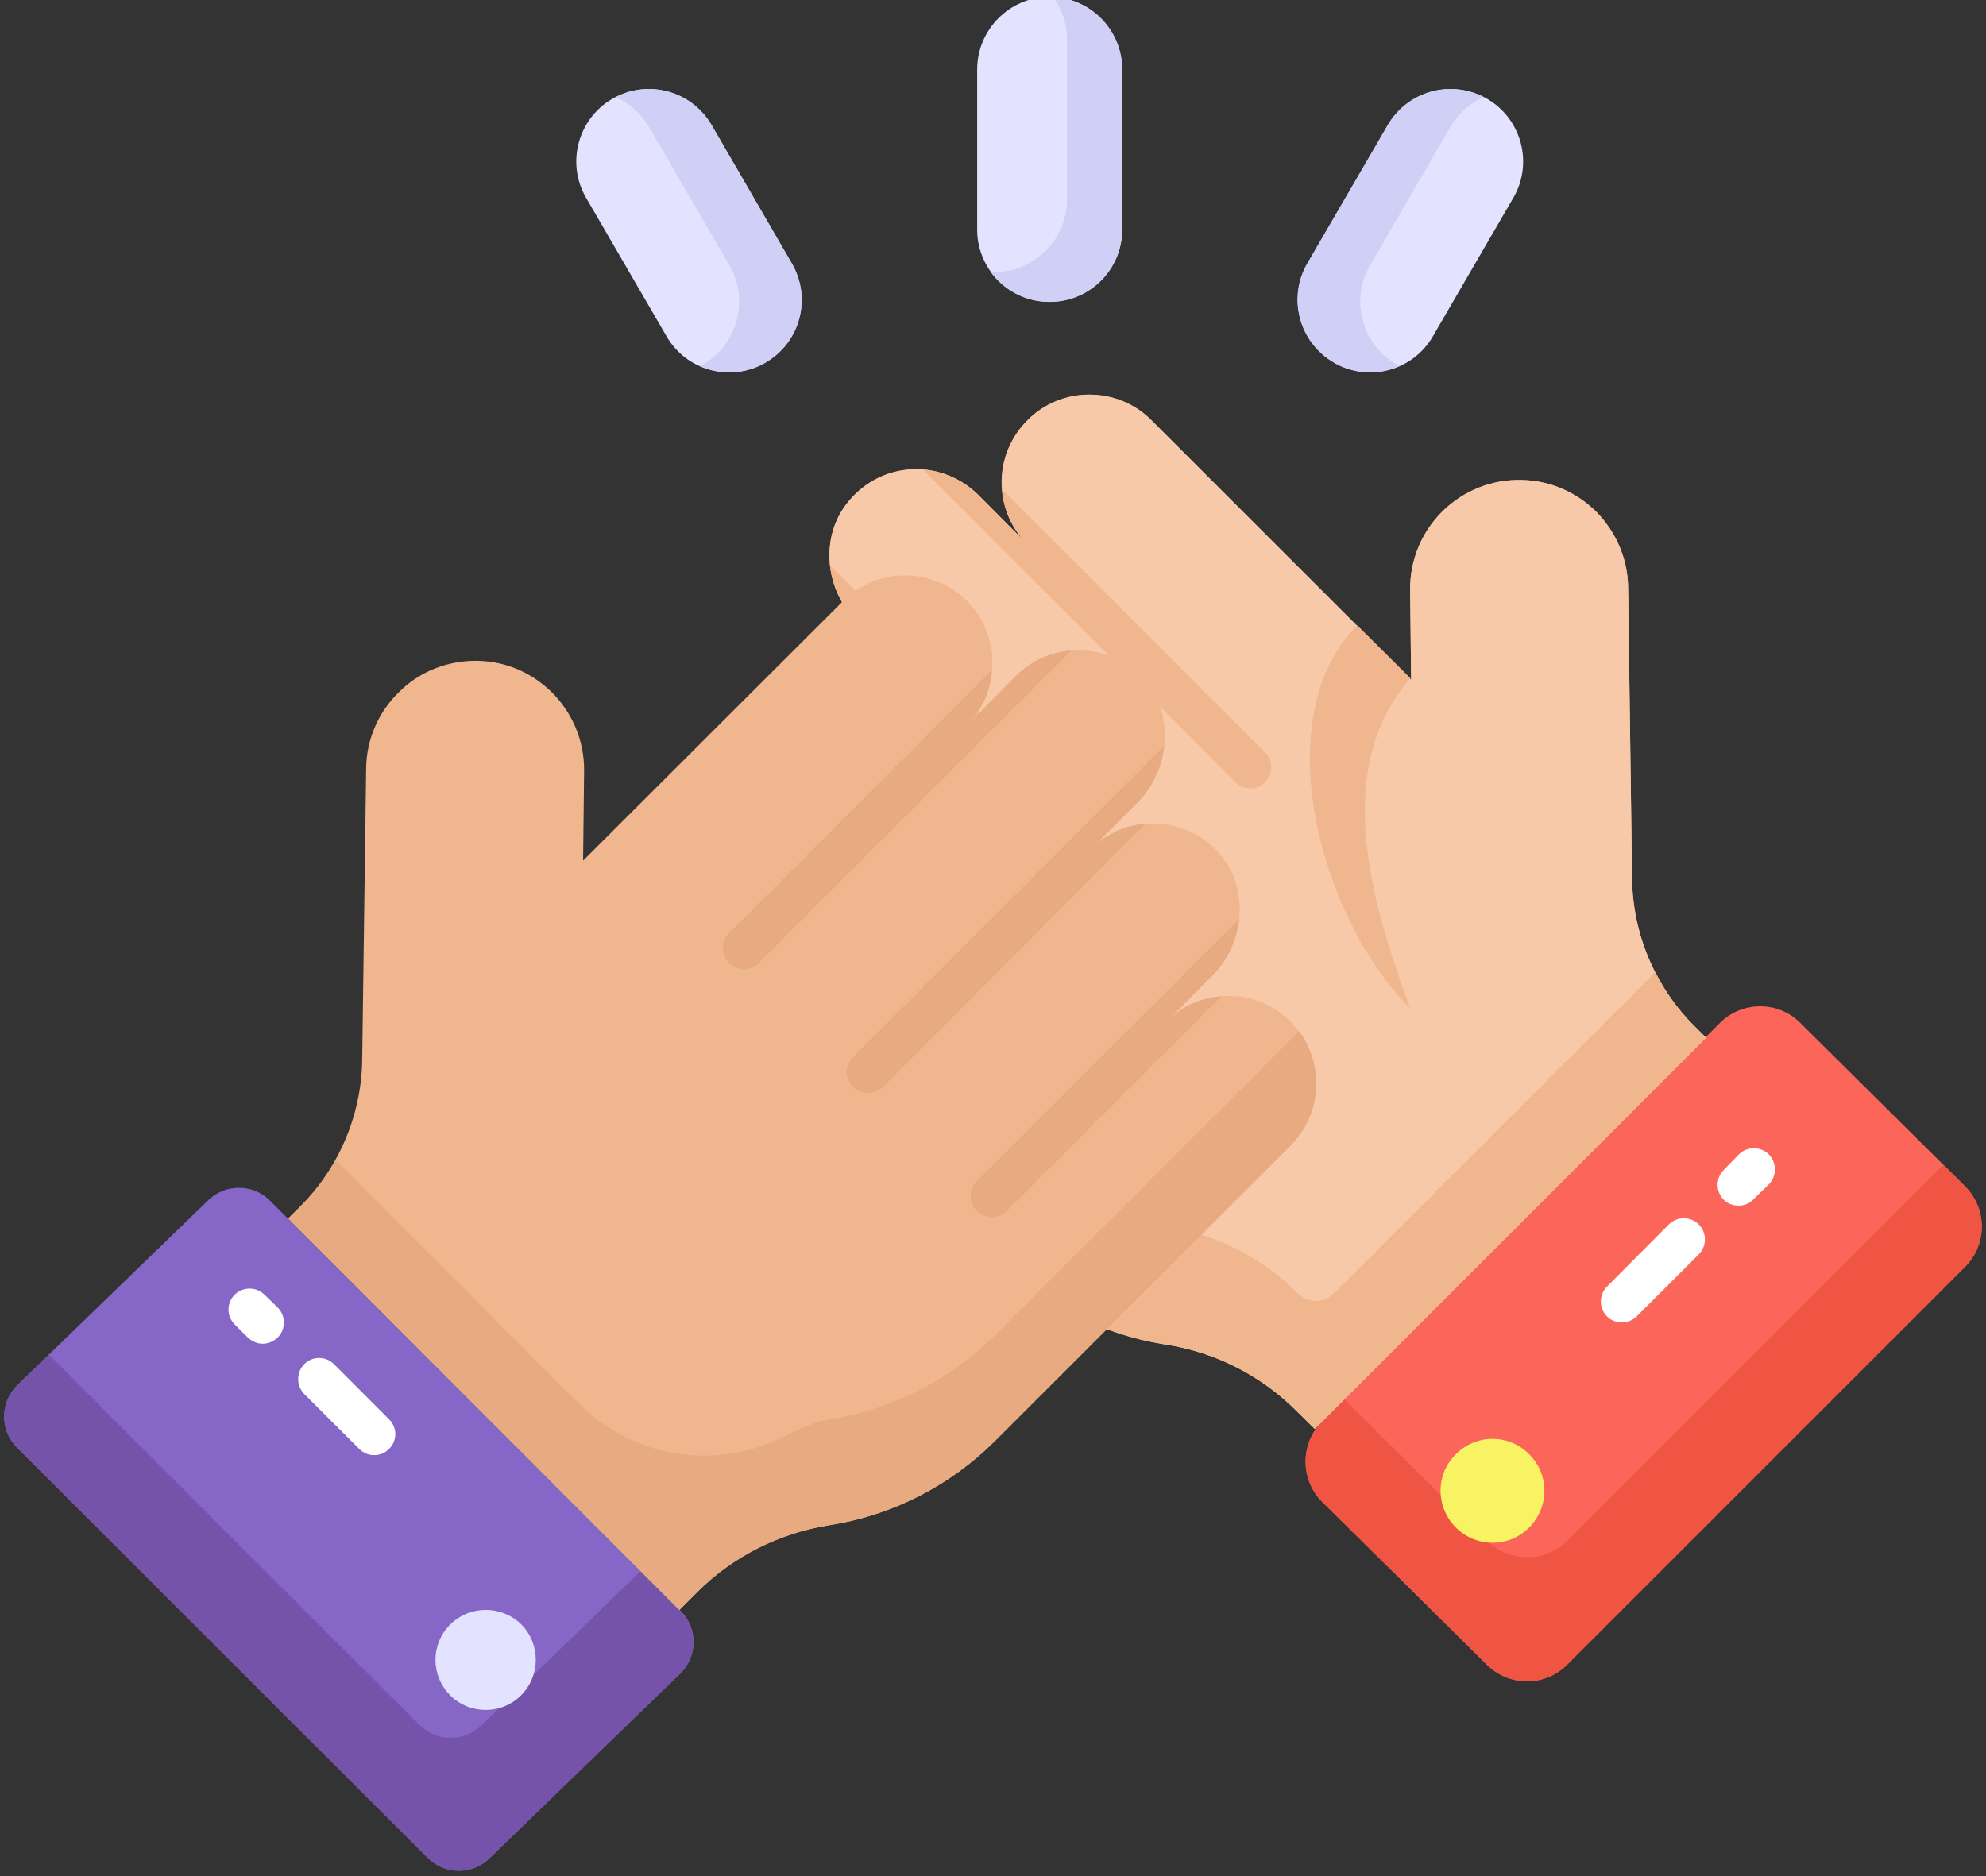 <?xml version="1.0" encoding="UTF-8"?>
<!DOCTYPE svg PUBLIC '-//W3C//DTD SVG 1.0//EN'
          'http://www.w3.org/TR/2001/REC-SVG-20010904/DTD/svg10.dtd'>
<svg height="22.3" preserveAspectRatio="xMidYMid meet" version="1.0" viewBox="0.7 1.4 23.6 22.3" width="23.6" xmlns="http://www.w3.org/2000/svg" xmlns:xlink="http://www.w3.org/1999/xlink" zoomAndPan="magnify"
><rect x="0.7" y="1.4" width="23.6" height="22.3" fill="#333333" stroke="none"/><g
  ><g
    ><path d="M 19.324 21.184 L 24.051 16.457 C 24.316 16.191 24.316 15.766 24.051 15.5 C 23.508 14.961 22.633 14.094 22.09 13.555 C 21.828 13.293 21.398 13.297 21.137 13.559 L 16.414 18.293 C 16.148 18.559 16.148 18.988 16.414 19.254 C 16.957 19.789 17.832 20.652 18.371 21.188 C 18.637 21.449 19.062 21.449 19.324 21.184 Z M 19.324 21.184" fill="#fc6559"
    /></g
    ><g
    ><path d="M 24.051 16.457 L 19.324 21.184 C 19.062 21.449 18.633 21.449 18.371 21.188 C 17.832 20.652 16.957 19.789 16.414 19.25 C 16.148 18.988 16.148 18.559 16.414 18.293 L 16.676 18.031 C 17.207 18.562 17.91 19.258 18.371 19.711 C 18.633 19.977 19.062 19.973 19.324 19.711 L 23.793 15.242 C 23.887 15.336 23.969 15.418 24.051 15.5 C 24.316 15.766 24.316 16.195 24.051 16.457 Z M 24.051 16.457" fill="#f05543"
    /></g
    ><g
    ><path d="M 5.785 23.484 C 4.77 22.473 1.93 19.629 0.902 18.605 C 0.695 18.398 0.699 18.062 0.91 17.859 L 3.176 15.664 C 3.383 15.465 3.711 15.469 3.91 15.672 L 8.789 20.547 C 8.996 20.754 8.992 21.09 8.781 21.293 L 6.516 23.488 C 6.312 23.688 5.984 23.684 5.785 23.484 Z M 5.785 23.484" fill="#8666c6"
    /></g
    ><g
    ><path d="M 8.781 21.293 L 6.516 23.484 C 6.312 23.688 5.984 23.684 5.785 23.48 C 4.77 22.473 1.93 19.629 0.902 18.605 C 0.695 18.398 0.699 18.062 0.91 17.859 L 1.281 17.5 C 2.527 18.75 4.801 21.023 5.684 21.902 C 5.887 22.105 6.211 22.105 6.418 21.91 L 8.312 20.074 L 8.785 20.547 C 8.996 20.754 8.992 21.09 8.781 21.293 Z M 8.781 21.293" fill="#7553aa"
    /></g
    ><g
    ><path d="M 9.062 12.867 L 12.57 16.375 C 13.105 16.91 13.797 17.258 14.543 17.375 C 15.137 17.469 15.688 17.746 16.113 18.176 L 16.324 18.383 L 20.973 13.734 L 20.832 13.594 C 20.367 13.129 20.102 12.5 20.094 11.844 L 20.047 8.383 C 20.043 8.031 19.898 7.715 19.668 7.48 C 19.441 7.258 19.133 7.113 18.793 7.105 C 18.055 7.082 17.449 7.676 17.457 8.414 L 17.469 9.48 L 14.383 6.395 C 14.18 6.191 13.914 6.09 13.645 6.09 C 13.379 6.09 13.113 6.191 12.91 6.395 C 12.5 6.801 12.5 7.461 12.906 7.867 L 12.324 7.285 C 11.895 6.855 11.188 6.875 10.789 7.352 C 10.434 7.773 10.5 8.406 10.887 8.793 L 11.414 9.32 C 10.98 8.91 10.285 8.945 9.891 9.418 C 9.543 9.84 9.613 10.469 10 10.852 L 10.535 11.391 C 10.129 10.984 9.469 10.984 9.062 11.391 C 8.656 11.801 8.656 12.461 9.062 12.867 Z M 9.062 12.867" fill="#f0b68e"
    /></g
    ><g
    ><path d="M 20.973 13.734 L 16.324 18.383 L 16.113 18.176 C 15.688 17.746 15.137 17.469 14.539 17.379 C 13.797 17.258 13.105 16.91 12.57 16.375 L 9.062 12.863 C 8.656 12.461 8.656 11.801 9.062 11.391 C 9.285 11.168 9.59 11.066 9.883 11.094 C 10.121 11.109 10.352 11.207 10.535 11.391 L 10 10.852 C 9.812 10.668 9.699 10.422 9.672 10.176 C 9.645 9.91 9.711 9.633 9.891 9.418 C 10.121 9.141 10.457 9.016 10.781 9.043 C 11.012 9.059 11.234 9.152 11.414 9.32 L 10.887 8.793 C 10.699 8.605 10.59 8.363 10.562 8.117 C 10.535 7.848 10.602 7.57 10.789 7.352 C 11.02 7.078 11.348 6.953 11.668 6.98 C 11.91 7 12.141 7.102 12.324 7.281 L 12.91 7.871 C 12.727 7.688 12.625 7.453 12.609 7.215 C 12.582 6.922 12.684 6.621 12.91 6.395 C 13.109 6.191 13.379 6.09 13.645 6.09 C 13.914 6.09 14.18 6.191 14.383 6.395 L 17.469 9.48 L 17.457 8.414 C 17.449 7.676 18.055 7.082 18.789 7.105 C 19.133 7.113 19.441 7.258 19.664 7.48 C 19.898 7.715 20.043 8.031 20.047 8.383 L 20.094 11.844 C 20.102 12.5 20.367 13.129 20.832 13.594 Z M 20.973 13.734" fill="#f7c9a9"
    /></g
    ><g
    ><path d="M 9.062 12.867 L 12.52 16.324 C 13.066 16.871 13.762 17.258 14.523 17.375 C 14.828 17.418 15.121 17.512 15.391 17.648 C 15.656 17.785 15.898 17.961 16.113 18.172 L 16.324 18.383 L 20.973 13.734 L 20.832 13.594 C 20.645 13.406 20.488 13.191 20.371 12.953 L 16.547 16.777 C 16.434 16.891 16.242 16.891 16.129 16.777 C 15.914 16.562 15.672 16.387 15.402 16.25 C 15.133 16.113 14.844 16.02 14.539 15.977 C 13.773 15.859 13.078 15.469 12.531 14.926 L 9.074 11.469 C 9.062 11.453 9.047 11.438 9.035 11.422 C 8.656 11.832 8.664 12.469 9.062 12.867 Z M 9.062 12.867" fill="#f0b68e"
    /></g
    ><g
    ><path d="M 12.789 13.641 C 12.738 13.691 12.676 13.719 12.609 13.719 C 12.547 13.719 12.484 13.691 12.434 13.641 L 9.883 11.094 C 10.121 11.109 10.352 11.207 10.535 11.391 L 10 10.852 C 9.812 10.668 9.699 10.422 9.672 10.176 L 12.789 13.289 C 12.887 13.387 12.887 13.543 12.789 13.641 Z M 12.789 13.641" fill="#f0b68e"
    /></g
    ><g
    ><path d="M 14.262 12.168 C 14.215 12.219 14.148 12.242 14.086 12.242 C 14.02 12.242 13.957 12.219 13.91 12.168 L 10.781 9.043 C 11.012 9.059 11.234 9.152 11.414 9.32 L 10.887 8.793 C 10.699 8.605 10.59 8.363 10.562 8.117 L 14.262 11.816 C 14.359 11.914 14.359 12.07 14.262 12.168 Z M 14.262 12.168" fill="#f0b68e"
    /></g
    ><g
    ><path d="M 15.734 10.695 C 15.688 10.746 15.621 10.77 15.559 10.77 C 15.492 10.77 15.43 10.746 15.383 10.695 L 11.668 6.98 C 11.91 7 12.141 7.102 12.324 7.281 L 12.91 7.871 C 12.727 7.688 12.625 7.453 12.609 7.215 L 15.734 10.344 C 15.832 10.441 15.832 10.598 15.734 10.695 Z M 15.734 10.695" fill="#f0b68e"
    /></g
    ><g
    ><path d="M 18 19.555 C 18.242 19.797 18.633 19.797 18.871 19.555 C 19.113 19.312 19.113 18.922 18.871 18.684 C 18.633 18.441 18.242 18.441 18 18.684 C 17.758 18.922 17.758 19.312 18 19.555 Z M 18 19.555" fill="#f7f363"
    /></g
    ><g
    ><path d="M 4.125 15.883 L 8.773 20.535 L 8.984 20.324 C 9.41 19.898 9.961 19.621 10.559 19.527 C 11.301 19.41 11.992 19.059 12.527 18.523 L 16.035 15.016 C 16.441 14.609 16.441 13.949 16.035 13.543 C 15.812 13.316 15.508 13.215 15.215 13.242 C 14.977 13.258 14.746 13.355 14.562 13.543 L 15.102 13 C 15.289 12.816 15.398 12.57 15.426 12.324 C 15.453 12.059 15.387 11.785 15.207 11.566 C 14.977 11.289 14.641 11.164 14.316 11.191 C 14.086 11.207 13.863 11.301 13.684 11.473 L 13.684 11.469 L 14.211 10.945 C 14.398 10.758 14.508 10.516 14.535 10.266 C 14.566 9.996 14.496 9.719 14.309 9.5 C 14.078 9.227 13.75 9.105 13.43 9.133 C 13.191 9.148 12.957 9.25 12.773 9.434 L 12.191 10.02 C 12.371 9.836 12.473 9.605 12.488 9.363 C 12.516 9.07 12.414 8.77 12.191 8.543 C 11.988 8.34 11.719 8.238 11.453 8.238 C 11.184 8.238 10.918 8.34 10.719 8.543 L 7.629 11.629 L 7.641 10.562 C 7.648 9.828 7.043 9.23 6.309 9.254 C 5.965 9.266 5.656 9.406 5.434 9.633 C 5.199 9.863 5.055 10.184 5.051 10.531 L 5.004 13.996 C 4.996 14.648 4.73 15.277 4.266 15.742 Z M 4.125 15.883" fill="#f0b68e"
    /></g
    ><g
    ><path d="M 12.289 8.664 L 12.191 8.762 C 12.227 8.727 12.258 8.691 12.285 8.656 C 12.289 8.656 12.289 8.66 12.289 8.664 Z M 12.289 8.664" fill="#f0b68e"
    /></g
    ><g
    ><path d="M 14.32 9.934 C 14.09 9.949 13.867 10.043 13.688 10.215 L 13.688 10.211 L 14.211 9.688 C 14.258 9.641 14.301 9.59 14.34 9.539 C 14.434 9.656 14.492 9.793 14.52 9.938 C 14.453 9.93 14.387 9.93 14.32 9.934 Z M 14.32 9.934" fill="#f0b68e"
    /></g
    ><g
    ><path d="M 15.215 11.984 C 14.977 12.004 14.746 12.102 14.562 12.285 L 15.102 11.746 C 15.148 11.695 15.191 11.648 15.227 11.594 C 15.32 11.715 15.383 11.848 15.41 11.988 C 15.348 11.98 15.281 11.98 15.215 11.984 Z M 15.215 11.984" fill="#f0b68e"
    /></g
    ><g
    ><path d="M 16.035 15.016 L 12.527 18.523 C 11.992 19.059 11.305 19.41 10.559 19.527 C 9.965 19.621 9.41 19.898 8.984 20.324 L 8.773 20.535 L 4.125 15.883 L 4.266 15.742 C 4.434 15.578 4.574 15.391 4.688 15.188 L 7.582 18.086 C 8.223 18.727 9.207 18.887 10.016 18.473 C 10.215 18.371 10.406 18.293 10.559 18.27 C 11.305 18.152 11.992 17.801 12.527 17.266 L 16.035 13.758 C 16.07 13.723 16.102 13.688 16.129 13.648 C 16.441 14.059 16.41 14.641 16.035 15.016 Z M 16.035 15.016" fill="#e8aa80"
    /></g
    ><g
    ><path d="M 12.309 15.793 C 12.359 15.84 12.422 15.867 12.488 15.867 C 12.551 15.867 12.613 15.84 12.664 15.793 L 15.215 13.242 C 14.977 13.258 14.746 13.355 14.562 13.543 L 15.102 13 C 15.289 12.816 15.398 12.57 15.426 12.324 L 12.309 15.438 C 12.211 15.535 12.211 15.695 12.309 15.793 Z M 12.309 15.793" fill="#e8aa80"
    /></g
    ><g
    ><path d="M 10.836 14.32 C 10.883 14.367 10.949 14.391 11.012 14.391 C 11.078 14.391 11.141 14.367 11.191 14.32 L 14.316 11.191 C 14.086 11.207 13.863 11.301 13.684 11.473 L 13.684 11.469 L 14.211 10.945 C 14.398 10.758 14.508 10.516 14.535 10.266 L 10.836 13.965 C 10.738 14.062 10.738 14.223 10.836 14.32 Z M 10.836 14.32" fill="#e8aa80"
    /></g
    ><g
    ><path d="M 9.363 12.844 C 9.414 12.895 9.477 12.918 9.539 12.918 C 9.605 12.918 9.668 12.895 9.719 12.844 L 13.43 9.133 C 13.191 9.148 12.957 9.25 12.773 9.434 L 12.191 10.02 C 12.371 9.836 12.473 9.605 12.488 9.363 L 9.363 12.492 C 9.266 12.59 9.266 12.746 9.363 12.844 Z M 9.363 12.844" fill="#e8aa80"
    /></g
    ><g
    ><path d="M 16.828 8.832 C 15.746 9.914 16.375 12.301 17.457 13.383 C 16.965 12.047 16.543 10.52 17.461 9.461 Z M 16.828 8.832" fill="#f0b68e"
    /></g
    ><g
    ><path d="M 14.035 2.227 L 14.035 4.129 C 14.035 4.605 13.648 4.988 13.172 4.988 C 12.699 4.988 12.312 4.605 12.312 4.129 L 12.312 2.227 C 12.312 1.75 12.699 1.363 13.172 1.363 C 13.648 1.363 14.035 1.75 14.035 2.227 Z M 14.035 2.227" fill="#e4e3ff"
    /></g
    ><g
    ><path d="M 14.035 2.227 L 14.035 4.129 C 14.035 4.605 13.648 4.988 13.176 4.988 L 13.172 4.988 C 12.883 4.988 12.629 4.848 12.473 4.633 C 12.488 4.633 12.504 4.633 12.52 4.633 C 12.992 4.633 13.379 4.246 13.379 3.773 L 13.379 1.867 C 13.379 1.68 13.32 1.508 13.215 1.367 C 13.672 1.387 14.035 1.766 14.035 2.227 Z M 14.035 2.227" fill="#d0d0f7"
    /></g
    ><g
    ><path d="M 9.156 2.887 L 10.109 4.531 C 10.348 4.941 10.211 5.469 9.797 5.707 C 9.387 5.949 8.859 5.809 8.621 5.398 L 7.664 3.75 C 7.426 3.34 7.566 2.812 7.977 2.574 C 8.391 2.336 8.914 2.477 9.156 2.887 Z M 9.156 2.887" fill="#e4e3ff"
    /></g
    ><g
    ><path d="M 9.156 2.887 L 10.109 4.531 C 10.348 4.941 10.211 5.469 9.801 5.707 L 9.797 5.711 C 9.547 5.855 9.258 5.859 9.012 5.75 C 9.027 5.746 9.039 5.738 9.055 5.73 C 9.465 5.492 9.605 4.965 9.367 4.555 L 8.41 2.906 C 8.316 2.746 8.176 2.625 8.016 2.555 C 8.422 2.344 8.922 2.484 9.156 2.887 Z M 9.156 2.887" fill="#d0d0f7"
    /></g
    ><g
    ><path d="M 17.191 2.887 L 16.238 4.531 C 16 4.941 16.137 5.469 16.551 5.707 C 16.961 5.949 17.488 5.809 17.727 5.398 L 18.684 3.75 C 18.922 3.34 18.781 2.812 18.371 2.574 C 17.957 2.336 17.434 2.477 17.191 2.887 Z M 17.191 2.887" fill="#e4e3ff"
    /></g
    ><g
    ><path d="M 17.191 2.887 L 16.234 4.531 C 15.996 4.941 16.137 5.469 16.547 5.707 L 16.551 5.711 C 16.801 5.855 17.09 5.859 17.336 5.75 C 17.32 5.746 17.309 5.738 17.293 5.73 C 16.883 5.492 16.742 4.965 16.98 4.555 L 17.938 2.906 C 18.031 2.746 18.172 2.625 18.332 2.555 C 17.926 2.344 17.426 2.484 17.191 2.887 Z M 17.191 2.887" fill="#d0d0f7"
    /></g
    ><g
    ><path d="M 6.891 21.551 C 6.66 21.781 6.281 21.781 6.051 21.551 C 5.816 21.316 5.816 20.941 6.051 20.707 C 6.285 20.477 6.66 20.477 6.895 20.707 C 7.125 20.941 7.125 21.316 6.891 21.551 Z M 6.891 21.551" fill="#e4e3ff"
    /></g
    ><g
    ><path d="M 5.148 18.695 C 5.082 18.695 5.02 18.672 4.969 18.621 L 4.316 17.969 C 4.219 17.871 4.219 17.711 4.316 17.613 C 4.414 17.516 4.57 17.516 4.668 17.613 L 5.324 18.27 C 5.422 18.367 5.422 18.523 5.324 18.621 C 5.273 18.672 5.211 18.695 5.148 18.695 Z M 5.148 18.695" fill="#fff"
    /></g
    ><g
    ><path d="M 3.82 17.371 C 3.758 17.371 3.695 17.344 3.645 17.297 L 3.488 17.141 C 3.391 17.043 3.391 16.887 3.488 16.789 C 3.586 16.691 3.746 16.691 3.844 16.789 L 4 16.941 C 4.098 17.039 4.098 17.199 4 17.297 C 3.949 17.344 3.887 17.371 3.82 17.371 Z M 3.82 17.371" fill="#fff"
    /></g
    ><g
    ><path d="M 21.359 15.73 C 21.297 15.73 21.23 15.707 21.184 15.66 C 21.086 15.562 21.086 15.402 21.184 15.305 L 21.363 15.121 C 21.461 15.023 21.621 15.023 21.719 15.121 C 21.816 15.219 21.816 15.379 21.719 15.477 L 21.535 15.656 C 21.488 15.707 21.422 15.73 21.359 15.73 Z M 21.359 15.73" fill="#fff"
    /></g
    ><g
    ><path d="M 19.973 17.117 C 19.906 17.117 19.844 17.094 19.797 17.047 C 19.699 16.949 19.699 16.789 19.797 16.691 L 20.531 15.953 C 20.629 15.855 20.789 15.855 20.887 15.953 C 20.984 16.051 20.984 16.211 20.887 16.309 L 20.148 17.047 C 20.102 17.094 20.035 17.117 19.973 17.117 Z M 19.973 17.117" fill="#fff"
    /></g
  ></g
></svg
>
